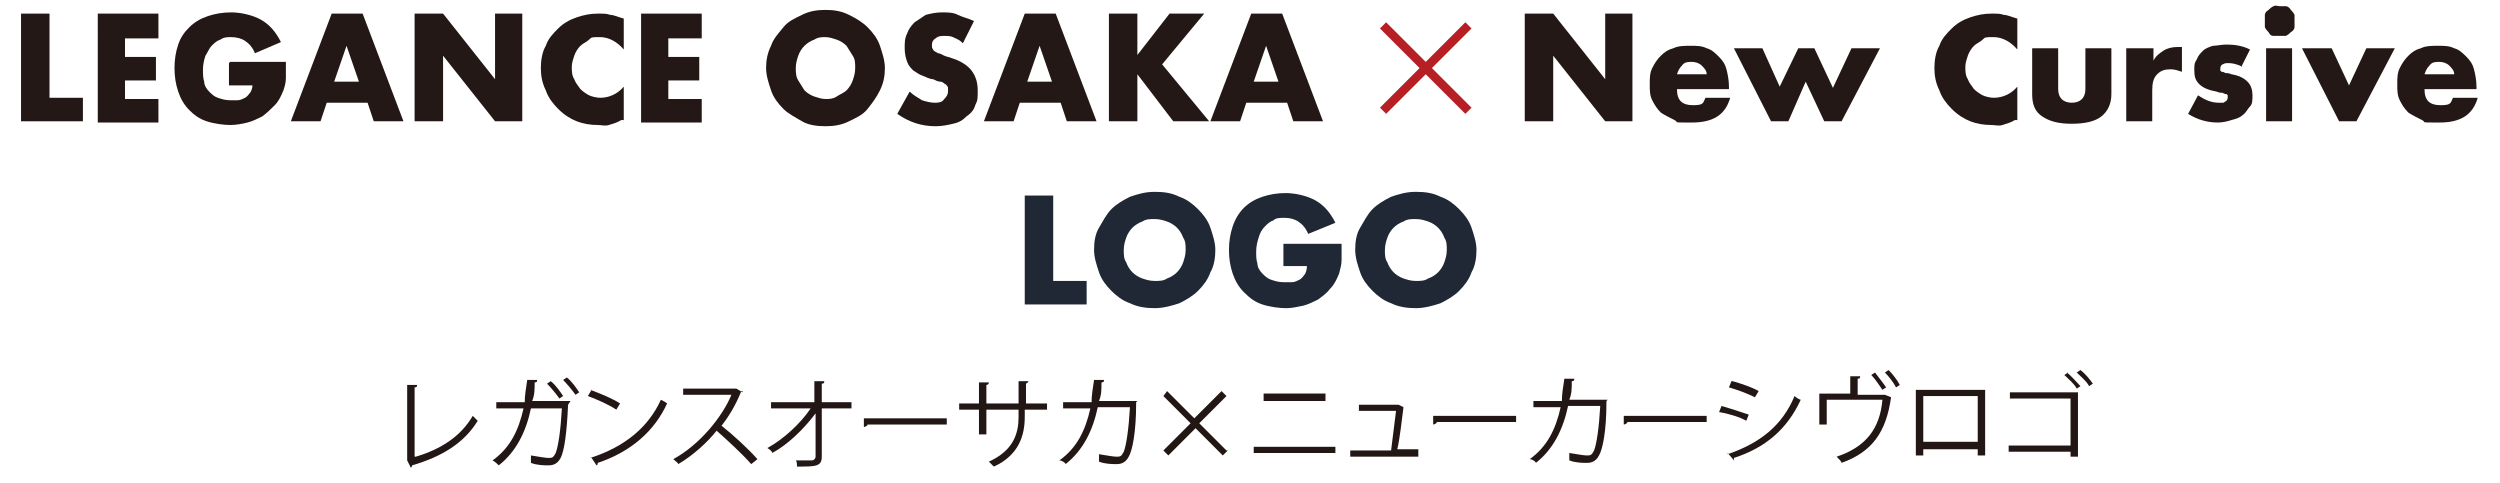 <?xml version="1.0" encoding="UTF-8"?>
<svg id="_レイヤー_1" data-name="レイヤー 1" xmlns="http://www.w3.org/2000/svg" xmlns:xlink="http://www.w3.org/1999/xlink" version="1.1" viewBox="0 0 202 39">
  <defs>
    <style>
      .cls-1 {
        fill: #231815;
      }

      .cls-1, .cls-2, .cls-3, .cls-4, .cls-5 {
        stroke-width: 0px;
      }

      .cls-6 {
        clip-path: url(#clippath);
      }

      .cls-2 {
        fill: none;
      }

      .cls-3 {
        fill: #1f2834;
      }

      .cls-4 {
        fill: #221714;
      }

      .cls-5 {
        fill: #b62024;
      }
    </style>
    <clipPath id="clippath">
      <rect class="cls-2" width="202" height="39"/>
    </clipPath>
  </defs>
  <g class="cls-6">
    <g>
      <g>
        <path class="cls-4" d="M33.6,36.9c2-.6,3.6-1.6,4.6-3.3.1.1.3.3.4.4-1.1,1.8-2.9,2.9-5.3,3.6,0,0,0,.1-.1.2l-.3-.6v-.2c0,0,0-5.9,0-5.9h.8c0,.1,0,.2-.2.2v5.6Z"/>
        <path class="cls-4" d="M45.9,32.7s0,0,0,0c-.1,2.3-.3,3.7-.6,4.3-.3.6-.8.6-1,.6-.3,0-.9,0-1.4-.2,0-.2,0-.4,0-.6.6.1,1.2.2,1.4.2.3,0,.4,0,.6-.4.2-.5.4-1.8.5-3.6h-2.5c-.4,1.9-1.2,3.5-2.6,4.6-.1-.1-.3-.3-.5-.4,1.4-1,2.1-2.4,2.5-4.2h-2.2s0-.5,0-.5h2.3c0-.6.1-1.1.2-1.8h.8c0,.1,0,.2-.2.2,0,.6,0,1-.2,1.5h2.6s.1,0,.1,0h.4ZM44.5,30.8c.4.3.8.9,1,1.2l-.3.2c-.2-.3-.7-.9-1-1.2l.3-.2ZM45.8,30.5c.4.3.8.9,1,1.2l-.3.2c-.2-.3-.7-.9-1-1.2l.3-.2Z"/>
        <path class="cls-4" d="M47.7,31.5c.8.3,1.8.7,2.4,1.1l-.3.5c-.6-.4-1.5-.8-2.3-1.1l.3-.5ZM47.7,37c2.8-.9,4.7-2.5,5.7-4.7.2.1.4.2.5.3-1,2.2-2.9,3.9-5.6,4.8,0,0,0,.2-.1.2l-.4-.6Z"/>
        <path class="cls-4" d="M60,31.6s0,0-.1,0c-.4,1-.9,1.9-1.6,2.8.9.7,2.2,1.9,2.9,2.7l-.5.4c-.7-.8-2-2-2.8-2.7-.7.9-1.9,2-3.1,2.7,0-.1-.3-.3-.4-.4,2.2-1.2,4-3.5,4.7-5.2h-3.9s0-.5,0-.5h4.2s.1,0,.1,0l.5.3Z"/>
        <path class="cls-4" d="M68.8,33h-2.4s0,3.9,0,3.9c0,.8-.5.8-2,.8,0-.1,0-.4-.1-.5.5,0,1.2,0,1.3,0,.2,0,.3-.2.3-.3v-3.5c-.9,1.2-2.2,2.5-3.5,3.2,0-.1-.2-.3-.4-.4,1.3-.7,2.7-2,3.5-3.2h-3.2s0-.5,0-.5h3.5s0-1.7,0-1.7h.8c0,.1,0,.2-.2.2v1.5s2.4,0,2.4,0v.5Z"/>
        <path class="cls-4" d="M69.8,33.8h6.7s0,.5,0,.5h-6.4c0,.1-.2.2-.3.2v-.7Z"/>
        <path class="cls-4" d="M84.5,33.1h-1.7s0,.6,0,.6c0,1.5-.5,3.1-2.5,4-.1-.1-.3-.3-.4-.4,2-.9,2.4-2.3,2.4-3.6v-.6s-2.6,0-2.6,0v2s-.6,0-.6,0v-2s-1.6,0-1.6,0v-.5s1.6,0,1.6,0v-1.7s.8,0,.8,0c0,0,0,.2-.2.2v1.5s2.6,0,2.6,0v-1.8s.8,0,.8,0c0,0,0,.1-.2.2v1.6s1.7,0,1.7,0v.5Z"/>
        <path class="cls-4" d="M91.8,32.5s0,0,0,.1c0,2.3-.3,3.8-.6,4.3-.3.6-.8.6-1,.6-.3,0-.9,0-1.4-.2,0-.2,0-.4,0-.6.6.1,1.2.2,1.4.2.3,0,.4,0,.6-.4.2-.5.4-1.8.5-3.6h-2.6c-.4,1.9-1.2,3.5-2.6,4.6,0-.1-.3-.3-.5-.3,1.4-1,2.1-2.4,2.5-4.2h-2.2s0-.5,0-.5h2.3c0-.6.1-1.1.2-1.8h.8c0,.1,0,.2-.2.2,0,.6,0,1-.2,1.5h2.6s.1,0,.1,0h.4Z"/>
        <path class="cls-4" d="M99.2,36.4l-.4.4-2.2-2.2-2.2,2.2-.4-.4,2.2-2.2-2.2-2.2.3-.4,2.2,2.2,2.2-2.2.4.4-2.2,2.2,2.2,2.2Z"/>
        <path class="cls-4" d="M107.9,36.1v.5s-6.6,0-6.6,0v-.5s6.6,0,6.6,0ZM107.1,31.8v.6s-5,0-5,0v-.6s5,0,5,0Z"/>
        <path class="cls-4" d="M114.6,36.4v.5s-5.5,0-5.5,0v-.5s3.3,0,3.3,0c.1-.8.3-2.4.4-3.2h-3s0-.5,0-.5h3.2s0,0,0,0l.4.2s0,0,0,0c-.1.8-.3,2.6-.5,3.4h1.7Z"/>
        <path class="cls-4" d="M115.8,33.6h6.7s0,.5,0,.5h-6.4c0,.1-.2.2-.3.2v-.7Z"/>
        <path class="cls-4" d="M129.8,32.4s0,0,0,.1c0,2.3-.3,3.8-.6,4.3-.3.6-.8.6-1,.6-.3,0-.9,0-1.4-.2,0-.2,0-.4,0-.6.6.1,1.2.2,1.4.2.3,0,.4,0,.6-.4.2-.5.4-1.8.5-3.6h-2.6c-.4,1.9-1.2,3.5-2.6,4.6,0-.1-.3-.3-.5-.3,1.4-1,2.1-2.4,2.5-4.2h-2.2s0-.5,0-.5h2.3c0-.6.1-1.1.2-1.8h.8c0,.1,0,.2-.2.2,0,.6,0,1-.2,1.5h2.6s.1,0,.1,0h.4Z"/>
        <path class="cls-4" d="M131.2,33.6h6.7s0,.5,0,.5h-6.4c0,.1-.2.2-.3.2v-.7Z"/>
        <path class="cls-4" d="M139.1,32.8c.7.2,1.6.5,2.2.7l-.2.5c-.5-.3-1.5-.6-2.2-.7l.2-.5ZM139.6,36.7c2.6-.9,4.4-2.3,5.4-4.7.1.1.4.3.5.3-1.1,2.4-2.9,3.9-5.4,4.7,0,0,0,.2,0,.2l-.5-.6ZM140,30.8c.7.2,1.6.5,2.1.8l-.3.5c-.6-.3-1.4-.6-2.1-.8l.2-.5Z"/>
        <path class="cls-4" d="M149.5,30.4h.8c0,.1,0,.2-.2.2v1.3s2.1,0,2.1,0h.1s.5.2.5.2c0,0,0,0,0,0-.4,2.8-1.5,4.4-4,5.3,0-.1-.2-.3-.4-.5,2.4-.8,3.5-2.3,3.7-4.6h-4.5s0,2,0,2h-.6s0-2.5,0-2.5h2.5s0-1.5,0-1.5ZM151.5,30.1c.3.4.7.9.9,1.2l-.3.2c-.2-.3-.6-.9-.9-1.2l.3-.2ZM152.6,29.9c.3.3.7.8.9,1.2l-.3.2c-.2-.4-.6-.9-.9-1.2l.3-.2Z"/>
        <path class="cls-4" d="M160.4,31.5v5.3s-.6,0-.6,0v-.5s-4.4,0-4.4,0v.5s-.6,0-.6,0v-5.3s5.5,0,5.5,0ZM159.8,35.7v-3.7s-4.4,0-4.4,0v3.7s4.4,0,4.4,0Z"/>
        <path class="cls-4" d="M167.9,31.6v5.3s-.6,0-.6,0v-.4s-5,0-5,0v-.5s5,0,5,0v-3.8s-4.9,0-4.9,0v-.5s5.5,0,5.5,0ZM167,30.1c.4.3.8.8,1.1,1.1l-.3.2c-.2-.4-.7-.8-1-1.1l.3-.2ZM168.1,29.9c.4.3.8.8,1,1.1l-.3.2c-.2-.4-.7-.8-1-1.1l.3-.2Z"/>
      </g>
      <g>
        <g>
          <path class="cls-1" d="M123.2,9.8V1.1h2.3l4.2,5.3V1.1h2.2v8.7h-2.2l-4.2-5.3v5.3h-2.3Z"/>
          <path class="cls-1" d="M135.5,7.2c0,.9.4,1.3,1.3,1.3s.8-.2,1-.6h2c-.4,1.4-1.4,2-3.1,2s-1,0-1.4-.2c-.4-.2-.8-.4-1.1-.6-.3-.3-.5-.6-.7-1-.2-.4-.2-.8-.2-1.3s0-.9.2-1.3c.2-.4.4-.7.7-1s.6-.5,1-.6c.4-.2.9-.2,1.4-.2s.9,0,1.3.2c.4.1.7.4,1,.7s.5.6.6,1c.1.4.2.9.2,1.4v.2h-4.4ZM137.9,6c0-.3-.2-.5-.4-.7-.2-.2-.5-.3-.8-.3s-.6,0-.8.3c-.2.2-.3.4-.4.7h2.4Z"/>
          <path class="cls-1" d="M142.4,3.9l1.4,3.1,1.5-3.1h1.3l1.5,3.2,1.5-3.2h2.3l-3.1,5.9h-1.4l-1.5-3.2-1.4,3.2h-1.4l-3-5.9h2.3Z"/>
          <path class="cls-1" d="M163,4c-.5-.6-1.2-1-1.9-1s-.7,0-.9.2-.5.3-.7.5c-.2.2-.4.5-.5.8s-.2.6-.2.9,0,.7.2,1c.1.3.3.5.5.8.2.2.5.4.7.5s.6.2.9.2c.7,0,1.4-.3,1.9-.9v2.7h-.2c-.3.2-.7.3-1,.4s-.6,0-.9,0c-.6,0-1.2-.1-1.7-.3s-1-.5-1.5-1c-.4-.4-.8-.9-1-1.5-.3-.6-.4-1.2-.4-1.8s.1-1.3.4-1.8c.2-.6.6-1,1-1.4.4-.4.9-.7,1.5-.9.6-.2,1.1-.3,1.7-.3s.7,0,1,.1c.3,0,.7.2,1.1.3v2.7Z"/>
          <path class="cls-1" d="M166.3,3.9v3.3c0,.7.4,1.1,1.1,1.1s1.1-.4,1.1-1.1v-3.3h2.1v3.7c0,.8-.3,1.4-.8,1.8-.5.4-1.3.6-2.4.6s-1.8-.2-2.4-.6-.8-1-.8-1.8v-3.7h2.1Z"/>
          <path class="cls-1" d="M171.9,3.9h2.1v1c.2-.4.5-.6.8-.8.3-.2.7-.3,1.1-.3h.2c0,0,.1,0,.2,0v2c-.3-.1-.6-.2-.9-.2-.5,0-.8.1-1.1.4s-.4.7-.4,1.3v2.5h-2.1V3.9Z"/>
          <path class="cls-1" d="M181.2,5.4c-.4-.2-.8-.3-1.1-.3s-.3,0-.5.1c-.1,0-.2.2-.2.3s0,.1,0,.2c0,0,0,0,.1.1,0,0,.2,0,.3.1.1,0,.3,0,.5.1.6.1,1,.3,1.3.6.3.3.4.7.4,1.1s0,.7-.2.9-.3.5-.6.7c-.2.2-.5.3-.9.4-.3.1-.7.2-1.1.2-.8,0-1.6-.2-2.4-.7l.8-1.5c.6.4,1.1.6,1.7.6s.3,0,.5-.1c.1,0,.2-.2.2-.3s0-.1,0-.2c0,0,0,0-.1-.1,0,0-.2,0-.3-.1-.1,0-.3,0-.5-.1-.6-.1-1.1-.3-1.4-.6-.3-.3-.4-.6-.4-1.1s0-.6.2-.9c.1-.3.3-.5.5-.7s.5-.3.8-.4c.3,0,.7-.1,1.1-.1.7,0,1.3.1,1.9.4l-.7,1.4Z"/>
          <path class="cls-1" d="M183,1.7c0-.2,0-.3,0-.5,0-.1.1-.3.3-.4.1-.1.2-.2.4-.3s.3,0,.5,0,.3,0,.5,0c.1,0,.3.1.4.3.1.1.2.2.3.4,0,.1,0,.3,0,.5s0,.3,0,.5c0,.1-.1.3-.3.4-.1.1-.2.2-.4.3-.1,0-.3,0-.5,0s-.3,0-.5,0-.3-.1-.4-.3c-.1-.1-.2-.2-.3-.4,0-.1,0-.3,0-.5ZM185.2,3.9v5.9h-2.1V3.9h2.1Z"/>
          <path class="cls-1" d="M188.4,3.9l1.4,3,1.4-3h2.3l-3.1,5.9h-1.4l-3-5.9h2.4Z"/>
          <path class="cls-1" d="M195.9,7.2c0,.9.4,1.3,1.3,1.3s.8-.2,1-.6h2c-.4,1.4-1.4,2-3.1,2s-1,0-1.4-.2c-.4-.2-.8-.4-1.1-.6-.3-.3-.5-.6-.7-1-.2-.4-.2-.8-.2-1.3s0-.9.2-1.3c.2-.4.4-.7.7-1s.6-.5,1-.6c.4-.2.9-.2,1.4-.2s.9,0,1.3.2c.4.1.7.4,1,.7s.5.6.6,1c.1.4.2.9.2,1.4v.2h-4.4ZM198.3,6c0-.3-.2-.5-.4-.7-.2-.2-.5-.3-.8-.3s-.6,0-.8.3c-.2.2-.3.4-.4.7h2.4Z"/>
        </g>
        <path class="cls-5" d="M118.9,8.7l-.5.5-3.2-3.2-3.2,3.2-.5-.5,3.2-3.2-3.2-3.2.5-.5,3.2,3.2,3.2-3.2.5.5-3.2,3.2,3.2,3.2Z"/>
        <g>
          <path class="cls-1" d="M4,1.1v6.8h2.7v1.9H1.7V1.1h2.3Z"/>
          <path class="cls-1" d="M12.8,3.1h-2.7v1.5h2.5v1.9h-2.5v1.5h2.7v1.9h-4.9V1.1h4.9v1.9Z"/>
          <path class="cls-1" d="M18.6,5h4.5c0,.5,0,.9,0,1.3,0,.4-.1.7-.2,1-.2.5-.4.9-.7,1.2s-.6.6-1,.9c-.4.2-.8.4-1.2.5s-.9.2-1.4.2-1.3-.1-1.9-.3c-.6-.2-1-.5-1.4-.9-.4-.4-.7-.9-.9-1.5-.2-.6-.3-1.2-.3-1.9s.1-1.3.3-1.9c.2-.6.5-1,.9-1.4s.9-.7,1.5-.9c.6-.2,1.2-.3,1.9-.3s1.7.2,2.4.6c.7.4,1.2,1,1.6,1.8l-2.1.9c-.2-.5-.5-.8-.8-1-.3-.2-.7-.3-1.1-.3s-.6,0-.9.2c-.3.1-.5.3-.7.5-.2.2-.3.5-.5.8-.1.3-.2.7-.2,1.1s0,.7.1,1c0,.3.2.6.4.8.2.2.4.4.7.5s.6.2,1,.2.4,0,.6,0c.2,0,.4-.1.6-.2s.3-.3.4-.4.2-.4.2-.6h-1.9v-1.8Z"/>
          <path class="cls-1" d="M29.6,8.3h-3.2l-.5,1.5h-2.4l3.3-8.7h2.5l3.3,8.7h-2.4l-.5-1.5ZM29,6.6l-1-2.9-1,2.9h2Z"/>
          <path class="cls-1" d="M33.5,9.8V1.1h2.3l4.2,5.3V1.1h2.2v8.7h-2.2l-4.2-5.3v5.3h-2.3Z"/>
          <path class="cls-1" d="M50.4,4c-.5-.6-1.2-1-1.9-1s-.7,0-.9.2-.5.3-.7.5c-.2.2-.4.5-.5.8s-.2.6-.2.9,0,.7.2,1c.1.3.3.5.5.8.2.2.5.4.7.5s.6.2.9.2c.7,0,1.4-.3,1.9-.9v2.7h-.2c-.3.2-.7.3-1,.4s-.6,0-.9,0c-.6,0-1.2-.1-1.7-.3s-1-.5-1.5-1c-.4-.4-.8-.9-1-1.5-.3-.6-.4-1.2-.4-1.8s.1-1.3.4-1.8c.2-.6.6-1,1-1.4.4-.4.9-.7,1.5-.9.6-.2,1.1-.3,1.7-.3s.7,0,1,.1c.3,0,.7.2,1.1.3v2.7Z"/>
          <path class="cls-1" d="M56.7,3.1h-2.7v1.5h2.5v1.9h-2.5v1.5h2.7v1.9h-4.9V1.1h4.9v1.9Z"/>
          <path class="cls-1" d="M61.9,5.5c0-.6.1-1.2.4-1.8.2-.6.6-1,1-1.5s.9-.7,1.5-1,1.2-.4,1.9-.4,1.3.1,1.9.4,1.1.6,1.5,1,.8.9,1,1.5c.2.6.4,1.2.4,1.8s-.1,1.2-.4,1.8-.6,1-1,1.5-.9.7-1.5,1-1.2.4-1.9.4-1.4-.1-1.9-.4-1.1-.6-1.5-1-.8-.9-1-1.5-.4-1.2-.4-1.8ZM64.3,5.5c0,.3,0,.7.2,1s.3.5.5.8c.2.2.5.4.8.5.3.1.6.2.9.2s.6,0,.9-.2.6-.3.8-.5c.2-.2.4-.5.5-.8s.2-.6.2-1,0-.7-.2-1-.3-.5-.5-.8c-.2-.2-.5-.4-.8-.5s-.6-.2-.9-.2-.6,0-.9.2c-.3.1-.6.3-.8.5-.2.2-.4.5-.5.8s-.2.6-.2,1Z"/>
          <path class="cls-1" d="M77.7,3.4c-.2-.2-.5-.3-.7-.4s-.5-.1-.7-.1-.5,0-.7.2c-.2.1-.3.3-.3.5s0,.3.1.4c0,.1.2.2.4.3.1,0,.3.1.5.2s.4.1.6.2c.7.2,1.3.6,1.6,1s.5.9.5,1.6,0,.8-.2,1.2c-.1.4-.4.7-.7.9-.3.3-.6.5-1.1.6-.4.1-.9.2-1.4.2-1.1,0-2.1-.3-3.1-1l1-1.8c.3.3.7.5,1,.7.3.1.7.2,1,.2s.6,0,.8-.3c.2-.2.3-.4.3-.6s0-.2,0-.3-.1-.2-.2-.3c-.1,0-.2-.2-.4-.2s-.4-.1-.6-.2c-.3,0-.6-.2-.9-.3s-.5-.3-.7-.4c-.2-.2-.4-.4-.5-.7-.1-.3-.2-.6-.2-1.1s0-.8.2-1.2c.1-.3.3-.6.6-.9.3-.2.6-.4.9-.6.4-.1.8-.2,1.3-.2s.9,0,1.3.2.9.3,1.3.5l-.9,1.8Z"/>
          <path class="cls-1" d="M85.6,8.3h-3.2l-.5,1.5h-2.4l3.3-8.7h2.5l3.3,8.7h-2.4l-.5-1.5ZM85,6.6l-1-2.9-1,2.9h2Z"/>
          <path class="cls-1" d="M91.7,4.7l2.8-3.6h2.8l-3.4,4.1,3.8,4.6h-2.9l-2.9-3.8v3.8h-2.3V1.1h2.3v3.6Z"/>
          <path class="cls-1" d="M103.9,8.3h-3.2l-.5,1.5h-2.4l3.3-8.7h2.5l3.3,8.7h-2.4l-.5-1.5ZM103.3,6.6l-1-2.9-1,2.9h2Z"/>
        </g>
      </g>
      <g>
        <path class="cls-3" d="M85.1,15.8v6.9h2.7v1.9h-5v-8.8h2.3Z"/>
        <path class="cls-3" d="M88.4,20.2c0-.7.1-1.3.4-1.8s.6-1.1,1-1.5c.4-.4.9-.7,1.5-1,.6-.2,1.2-.4,2-.4s1.4.1,2,.4c.6.2,1.1.6,1.5,1s.8.9,1,1.5c.2.6.4,1.2.4,1.8s-.1,1.3-.4,1.8c-.2.6-.6,1.1-1,1.5-.4.4-.9.7-1.5,1-.6.2-1.3.4-2,.4s-1.4-.1-2-.4c-.6-.2-1.1-.6-1.5-1-.4-.4-.8-.9-1-1.5s-.4-1.2-.4-1.8ZM90.8,20.2c0,.4,0,.7.2,1,.1.3.3.6.5.8s.5.4.8.5c.3.1.6.2,1,.2s.7,0,1-.2c.3-.1.6-.3.8-.5.2-.2.4-.5.5-.8.1-.3.2-.6.2-1s0-.7-.2-1c-.1-.3-.3-.6-.5-.8-.2-.2-.5-.4-.8-.5-.3-.1-.6-.2-1-.2s-.7,0-1,.2c-.3.1-.6.3-.8.5s-.4.5-.5.8c-.1.3-.2.6-.2,1Z"/>
        <path class="cls-3" d="M103.9,19.7h4.5c0,.5,0,.9,0,1.3,0,.4-.1.7-.2,1.1-.2.5-.4.9-.7,1.2-.3.4-.6.6-1,.9-.4.2-.8.4-1.2.5-.5.1-.9.2-1.4.2s-1.3-.1-1.9-.3c-.6-.2-1-.5-1.5-1-.4-.4-.7-.9-.9-1.5s-.3-1.2-.3-1.9.1-1.3.3-1.9c.2-.6.5-1.1.9-1.5.4-.4.9-.7,1.5-.9s1.2-.3,1.9-.3,1.7.2,2.4.6,1.2,1,1.6,1.8l-2.2.9c-.2-.5-.5-.8-.8-1s-.7-.3-1.1-.3-.7,0-.9.2c-.3.1-.5.3-.7.5s-.4.5-.5.9c-.1.3-.2.7-.2,1.1s0,.7.1,1c0,.3.2.6.4.8s.4.4.7.5c.3.1.6.2,1,.2s.4,0,.7,0c.2,0,.4-.1.6-.2s.3-.3.4-.4.2-.4.2-.7h-1.9v-1.8Z"/>
        <path class="cls-3" d="M109.5,20.2c0-.7.1-1.3.4-1.8s.6-1.1,1-1.5c.4-.4.9-.7,1.5-1,.6-.2,1.2-.4,2-.4s1.4.1,2,.4c.6.2,1.1.6,1.5,1s.8.9,1,1.5c.2.6.4,1.2.4,1.8s-.1,1.3-.4,1.8c-.2.6-.6,1.1-1,1.5-.4.4-.9.7-1.5,1-.6.2-1.3.4-2,.4s-1.4-.1-2-.4c-.6-.2-1.1-.6-1.5-1-.4-.4-.8-.9-1-1.5s-.4-1.2-.4-1.8ZM111.9,20.2c0,.4,0,.7.2,1,.1.3.3.6.5.8s.5.4.8.5c.3.1.6.2,1,.2s.7,0,1-.2c.3-.1.6-.3.8-.5.2-.2.4-.5.5-.8.1-.3.2-.6.2-1s0-.7-.2-1c-.1-.3-.3-.6-.5-.8-.2-.2-.5-.4-.8-.5-.3-.1-.6-.2-1-.2s-.7,0-1,.2c-.3.1-.6.3-.8.5s-.4.5-.5.8c-.1.3-.2.6-.2,1Z"/>
      </g>
    </g>
  </g>
</svg>